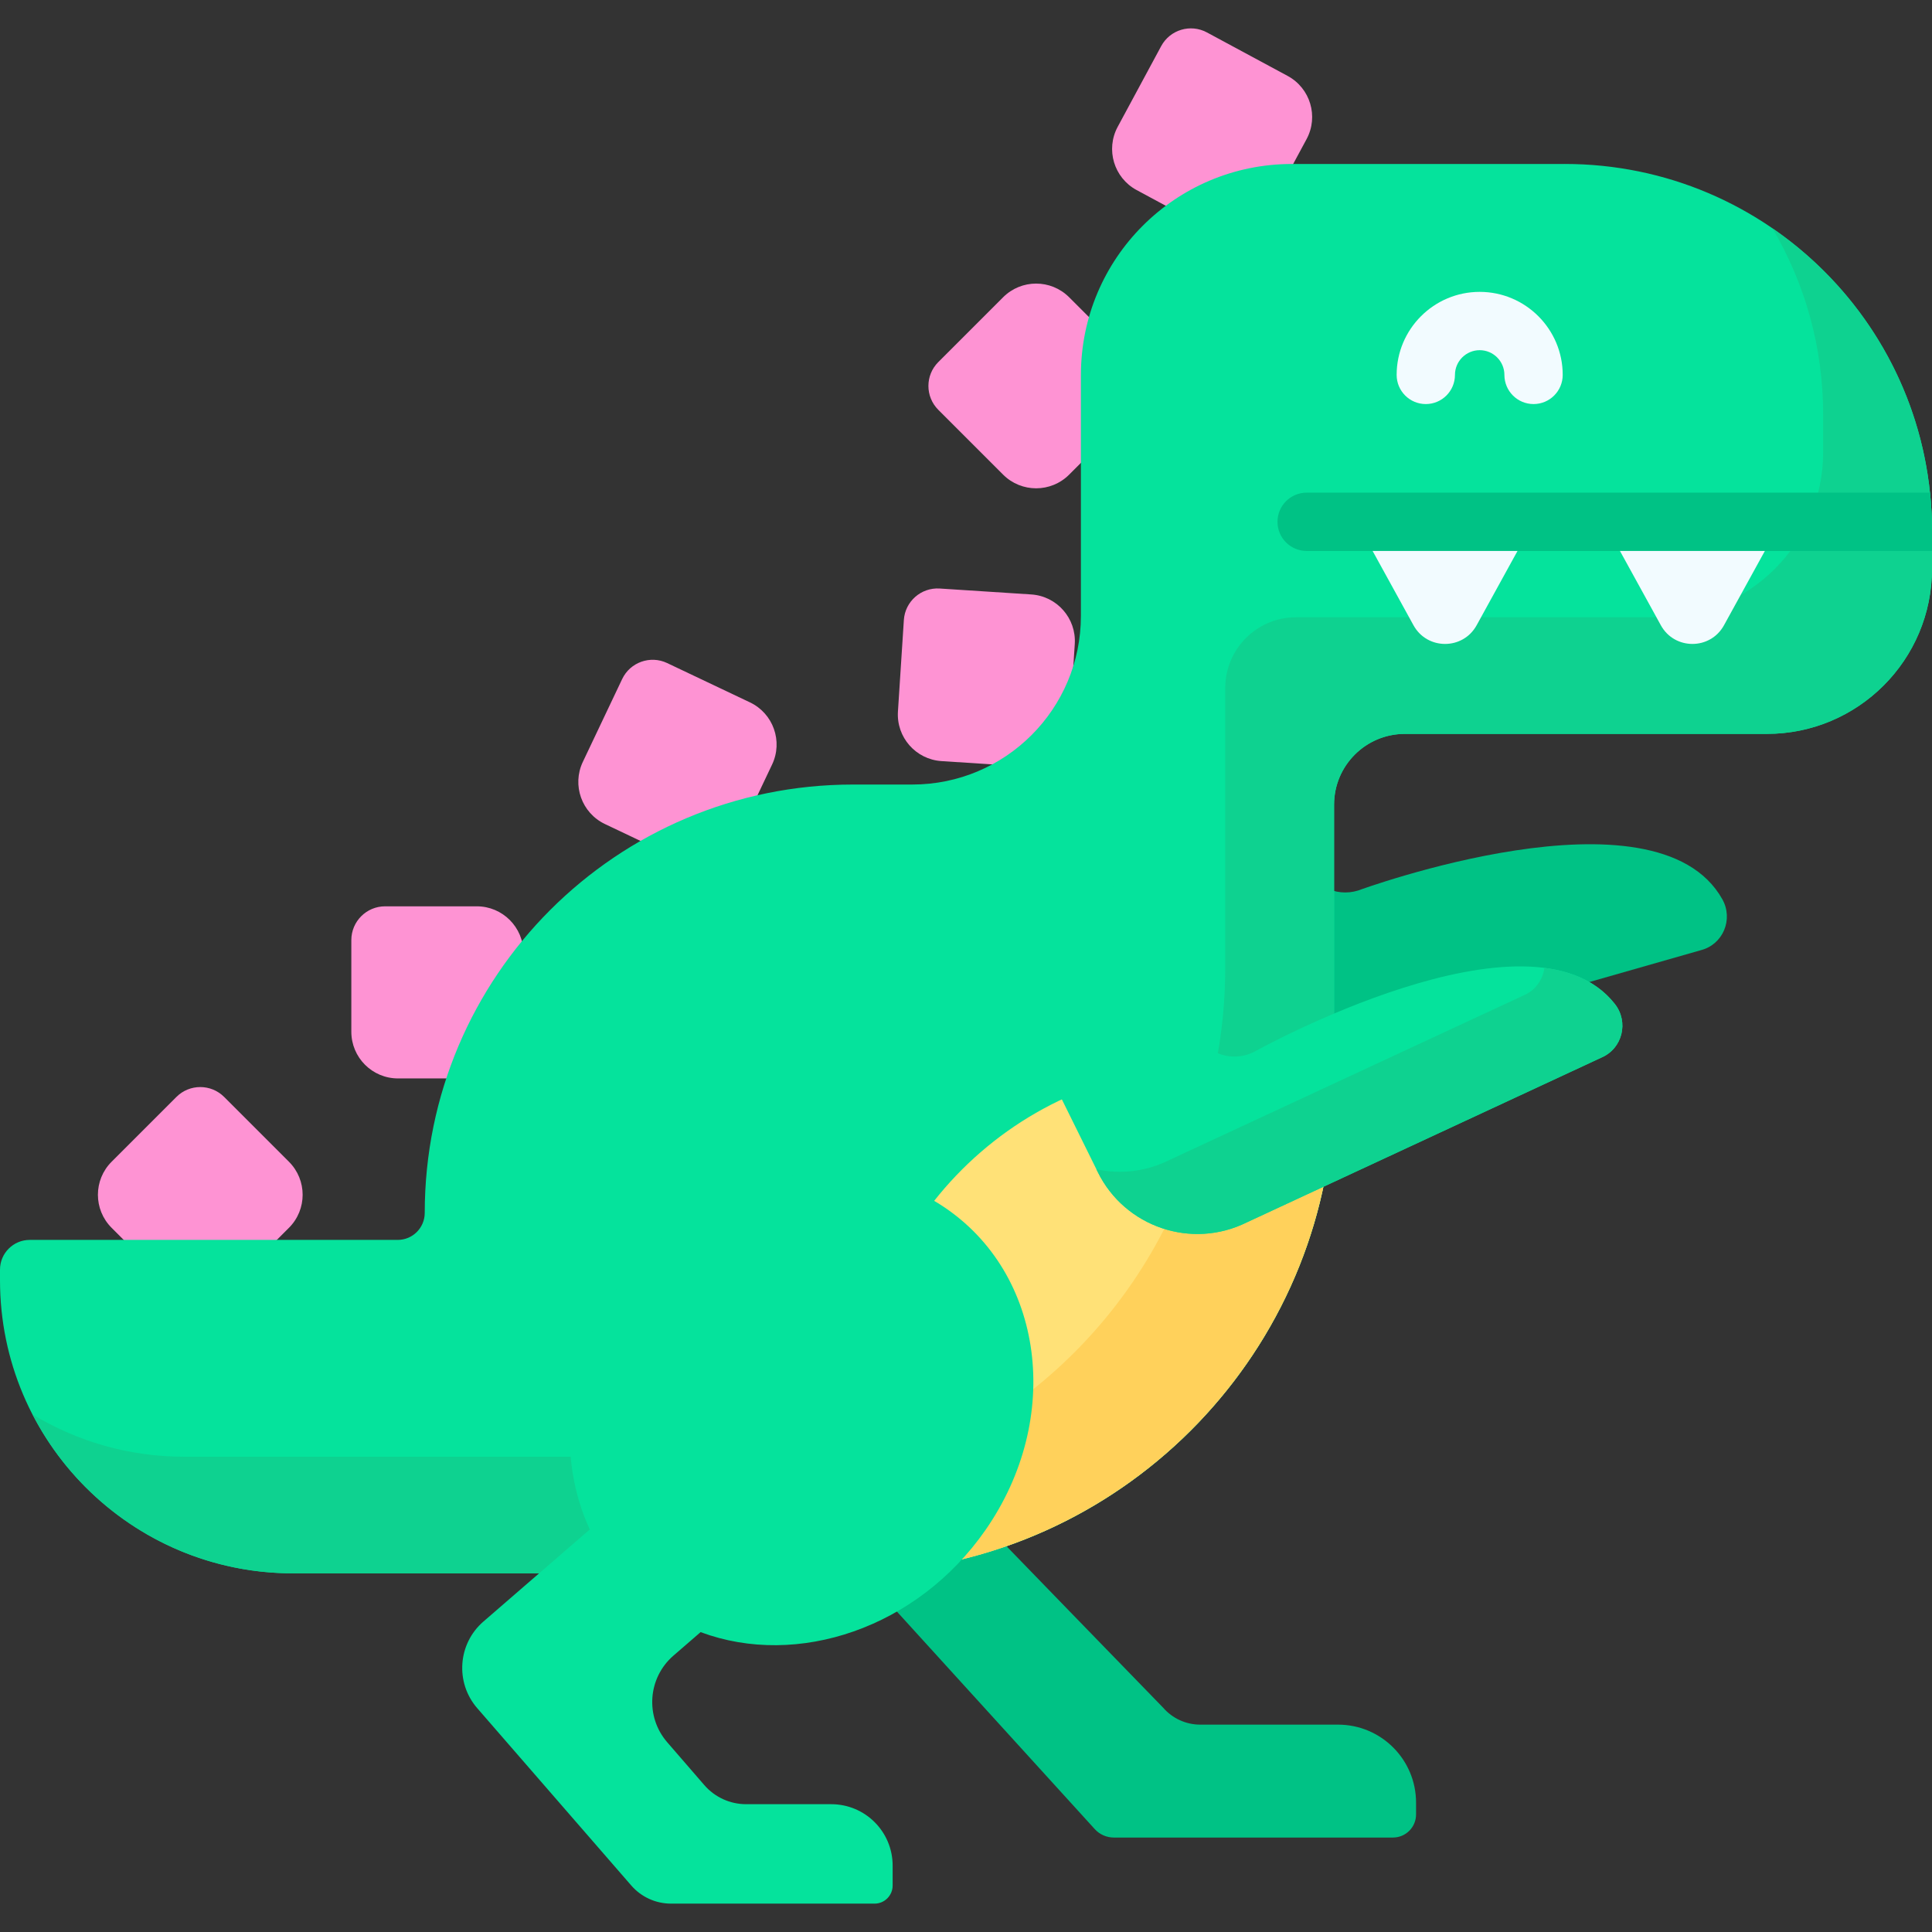 <svg id="Capa_1" enable-background="new 0 0 512 512" height="512" viewBox="0 0 512 512" width="512" xmlns="http://www.w3.org/2000/svg"><rect x="0" y="0" width="512" height="512" fill="#333333" stroke="none"/><g><path d="m456.446 238.332c-17.567-31.423-96.518-2.343-96.518-2.343-6.057 1.889-12.499-1.49-14.388-7.548l-10.288-32.99c-3.259-10.451-14.373-16.281-24.824-13.022s-16.281 14.373-13.022 24.824v.001l16.747 53.705c4.839 15.519 21.343 24.176 36.861 19.336l99.722-28.482c5.888-1.502 8.675-8.176 5.71-13.481z" fill="#00c285"/><path d="m375.27 480.843v-3.118c0-11.421-9.258-20.679-20.679-20.679h-36.52c-3.772 0-7.358-1.639-9.826-4.49 0 0-50.347-51.84-50.631-52.245l-35.974 9.13 68.486 75.295c1.293 1.421 3.125 2.231 5.046 2.231h73.974c3.383 0 6.124-2.742 6.124-6.124z" fill="#00c285"/><g fill="#fe93d3"><path d="m237.963 188.557 1.569-24.24c.319-4.932 4.576-8.671 9.508-8.352l24.24 1.569c6.818.441 11.988 6.326 11.546 13.144l-1.348 20.825c-.441 6.818-6.326 11.988-13.144 11.546l-20.825-1.348c-6.818-.441-11.988-6.326-11.546-13.144z"/><path d="m265.836 125.784-17.176-17.176c-3.495-3.495-3.495-9.161 0-12.656l17.176-17.176c4.831-4.831 12.664-4.831 17.496 0l14.757 14.757c4.831 4.831 4.831 12.664 0 17.496l-14.757 14.757c-4.832 4.829-12.665 4.829-17.496-.002z"/><path d="m296.2 33.608 11.524-21.383c2.345-4.351 7.773-5.977 12.123-3.632l21.383 11.524c6.015 3.241 8.263 10.745 5.021 16.76l-9.901 18.371c-3.241 6.015-10.745 8.263-16.76 5.021l-18.371-9.901c-6.012-3.241-8.26-10.745-5.019-16.76z"/><path d="m29.571 307.879 17.176-17.176c3.495-3.495 9.161-3.495 12.656 0l17.176 17.176c4.831 4.831 4.831 12.664 0 17.496l-14.757 14.757c-4.831 4.831-12.664 4.831-17.496 0l-14.757-14.757c-4.829-4.832-4.829-12.665.002-17.496z"/><path d="m154.458 201.905 10.419-21.943c2.12-4.465 7.458-6.365 11.922-4.246l21.943 10.419c6.172 2.931 8.8 10.31 5.869 16.482l-8.951 18.852c-2.931 6.172-10.31 8.8-16.482 5.869l-18.852-8.951c-6.17-2.931-8.798-10.31-5.868-16.482z"/><path d="m93.107 273.424v-24.291c0-4.942 4.007-8.949 8.949-8.949h24.291c6.832 0 12.371 5.539 12.371 12.371v20.869c0 6.832-5.539 12.371-12.371 12.371h-20.869c-6.832.001-12.371-5.538-12.371-12.371z"/></g><path d="m414.679 43.453h-72.304c-30.886 0-55.923 25.038-55.923 55.923v63.834c0 24.688-20.013 44.701-44.701 44.701h-15.677c-62.692 0-113.515 50.822-113.515 113.515 0 3.955-3.206 7.162-7.162 7.162h-97.51c-4.356 0-7.887 3.531-7.887 7.887v2.801c0 42.899 34.777 77.676 77.676 77.676h146.414c71.496 0 129.454-57.959 129.454-129.454v-74.254c0-10.358 8.397-18.755 18.755-18.755h95.934c24.172 0 43.767-19.595 43.767-43.767v-9.947c0-53.75-43.572-97.322-97.321-97.322z" fill="#05e39c"/><path d="m469.718 60.508c8.535 14.473 13.437 31.343 13.437 49.361v9.947c0 24.172-19.595 43.767-43.767 43.767h-95.934c-10.358 0-18.755 8.397-18.755 18.755v74.254c0 71.496-57.959 129.455-129.454 129.455h-146.415c-14.715 0-28.473-4.094-40.201-11.202 12.906 25.002 38.97 42.107 69.046 42.107h146.415c71.496 0 129.454-57.959 129.454-129.455v-74.254c0-10.358 8.397-18.755 18.755-18.755h95.934c24.172 0 43.767-19.595 43.767-43.767v-9.947c0-33.32-16.748-62.724-42.282-80.266z" fill="#0ed290"/><path d="m359.506 138.284 15.085 27.421c3.628 6.594 13.104 6.594 16.731 0l15.085-27.421z" fill="#f2fbff"/><path d="m425.056 138.284 15.085 27.421c3.628 6.594 13.104 6.594 16.731 0l15.085-27.421z" fill="#f2fbff"/><path d="m353.535 288.207c-10.072-3.698-20.955-5.717-32.309-5.717-51.779 0-93.754 41.975-93.754 93.755 0 14.354 3.231 27.953 8.997 40.115 65.456-6.211 116.706-61.156 117.066-128.153z" fill="#ffe177"/><path d="m321.695 282.501c-6.274 52.203-43.612 94.842-92.996 108.9 1.43 8.789 4.077 17.169 7.77 24.958 65.456-6.211 116.706-61.155 117.066-128.152-9.933-3.646-20.656-5.651-31.84-5.706z" fill="#ffd15b"/><path d="m249.842 319.654c-26.905-17.743-65.47-8.071-86.136 21.604-14.21 20.403-16.259 44.951-7.405 64.065l-28.188 24.4c-6.793 5.88-7.533 16.154-1.653 22.948l40.836 47.009c2.649 3.05 6.49 4.801 10.53 4.801h53.937c2.649 0 4.797-2.148 4.797-4.797v-5.281c0-8.987-7.285-16.272-16.272-16.272h-22.555c-4.256 0-8.302-1.849-11.088-5.067l-9.829-11.355c-5.88-6.793-5.14-17.067 1.653-22.948l7.2-6.232c25.673 9.572 57.407-1.081 75.469-27.017 20.666-29.675 15.609-68.115-11.296-85.858z" fill="#05e39c"/><path d="m427.943 266.053c-22.258-28.294-95.7 12.759-95.7 12.759-5.688 2.812-12.578.48-15.39-5.208l-15.313-30.979c-4.851-9.814-16.739-13.837-26.553-8.986s-13.837 16.739-8.986 26.553c0 0 .001.001.001.001l24.929 50.431c7.203 14.572 24.856 20.546 39.428 13.342l94.05-43.706c5.581-2.404 7.291-9.431 3.534-14.207z" fill="#05e39c"/><path d="m427.943 266.053c-4.485-5.702-11.051-8.584-18.674-9.557-.389 3.077-2.305 5.921-5.464 7.281l-94.05 43.706c-6.189 3.06-12.932 3.734-19.195 2.391l.371.75c7.203 14.572 24.856 20.546 39.428 13.342l94.05-43.706c5.581-2.404 7.291-9.431 3.534-14.207z" fill="#0ed290"/><path d="m406.408 107.08c-4.268 0-7.726-3.459-7.726-7.726 0-3.613-2.939-6.552-6.551-6.552s-6.552 2.94-6.552 6.552c0 4.268-3.459 7.726-7.726 7.726s-7.726-3.459-7.726-7.726c0-12.134 9.871-22.005 22.005-22.005 12.133 0 22.004 9.871 22.004 22.005-.001 4.267-3.46 7.726-7.728 7.726z" fill="#f2fbff"/><path d="m338.547 138.284c0 4.268 3.459 7.726 7.726 7.726h165.727v-5.236c0-3.451-.182-6.858-.533-10.216h-165.194c-4.267 0-7.726 3.459-7.726 7.726z" fill="#00c285"/></g></svg>